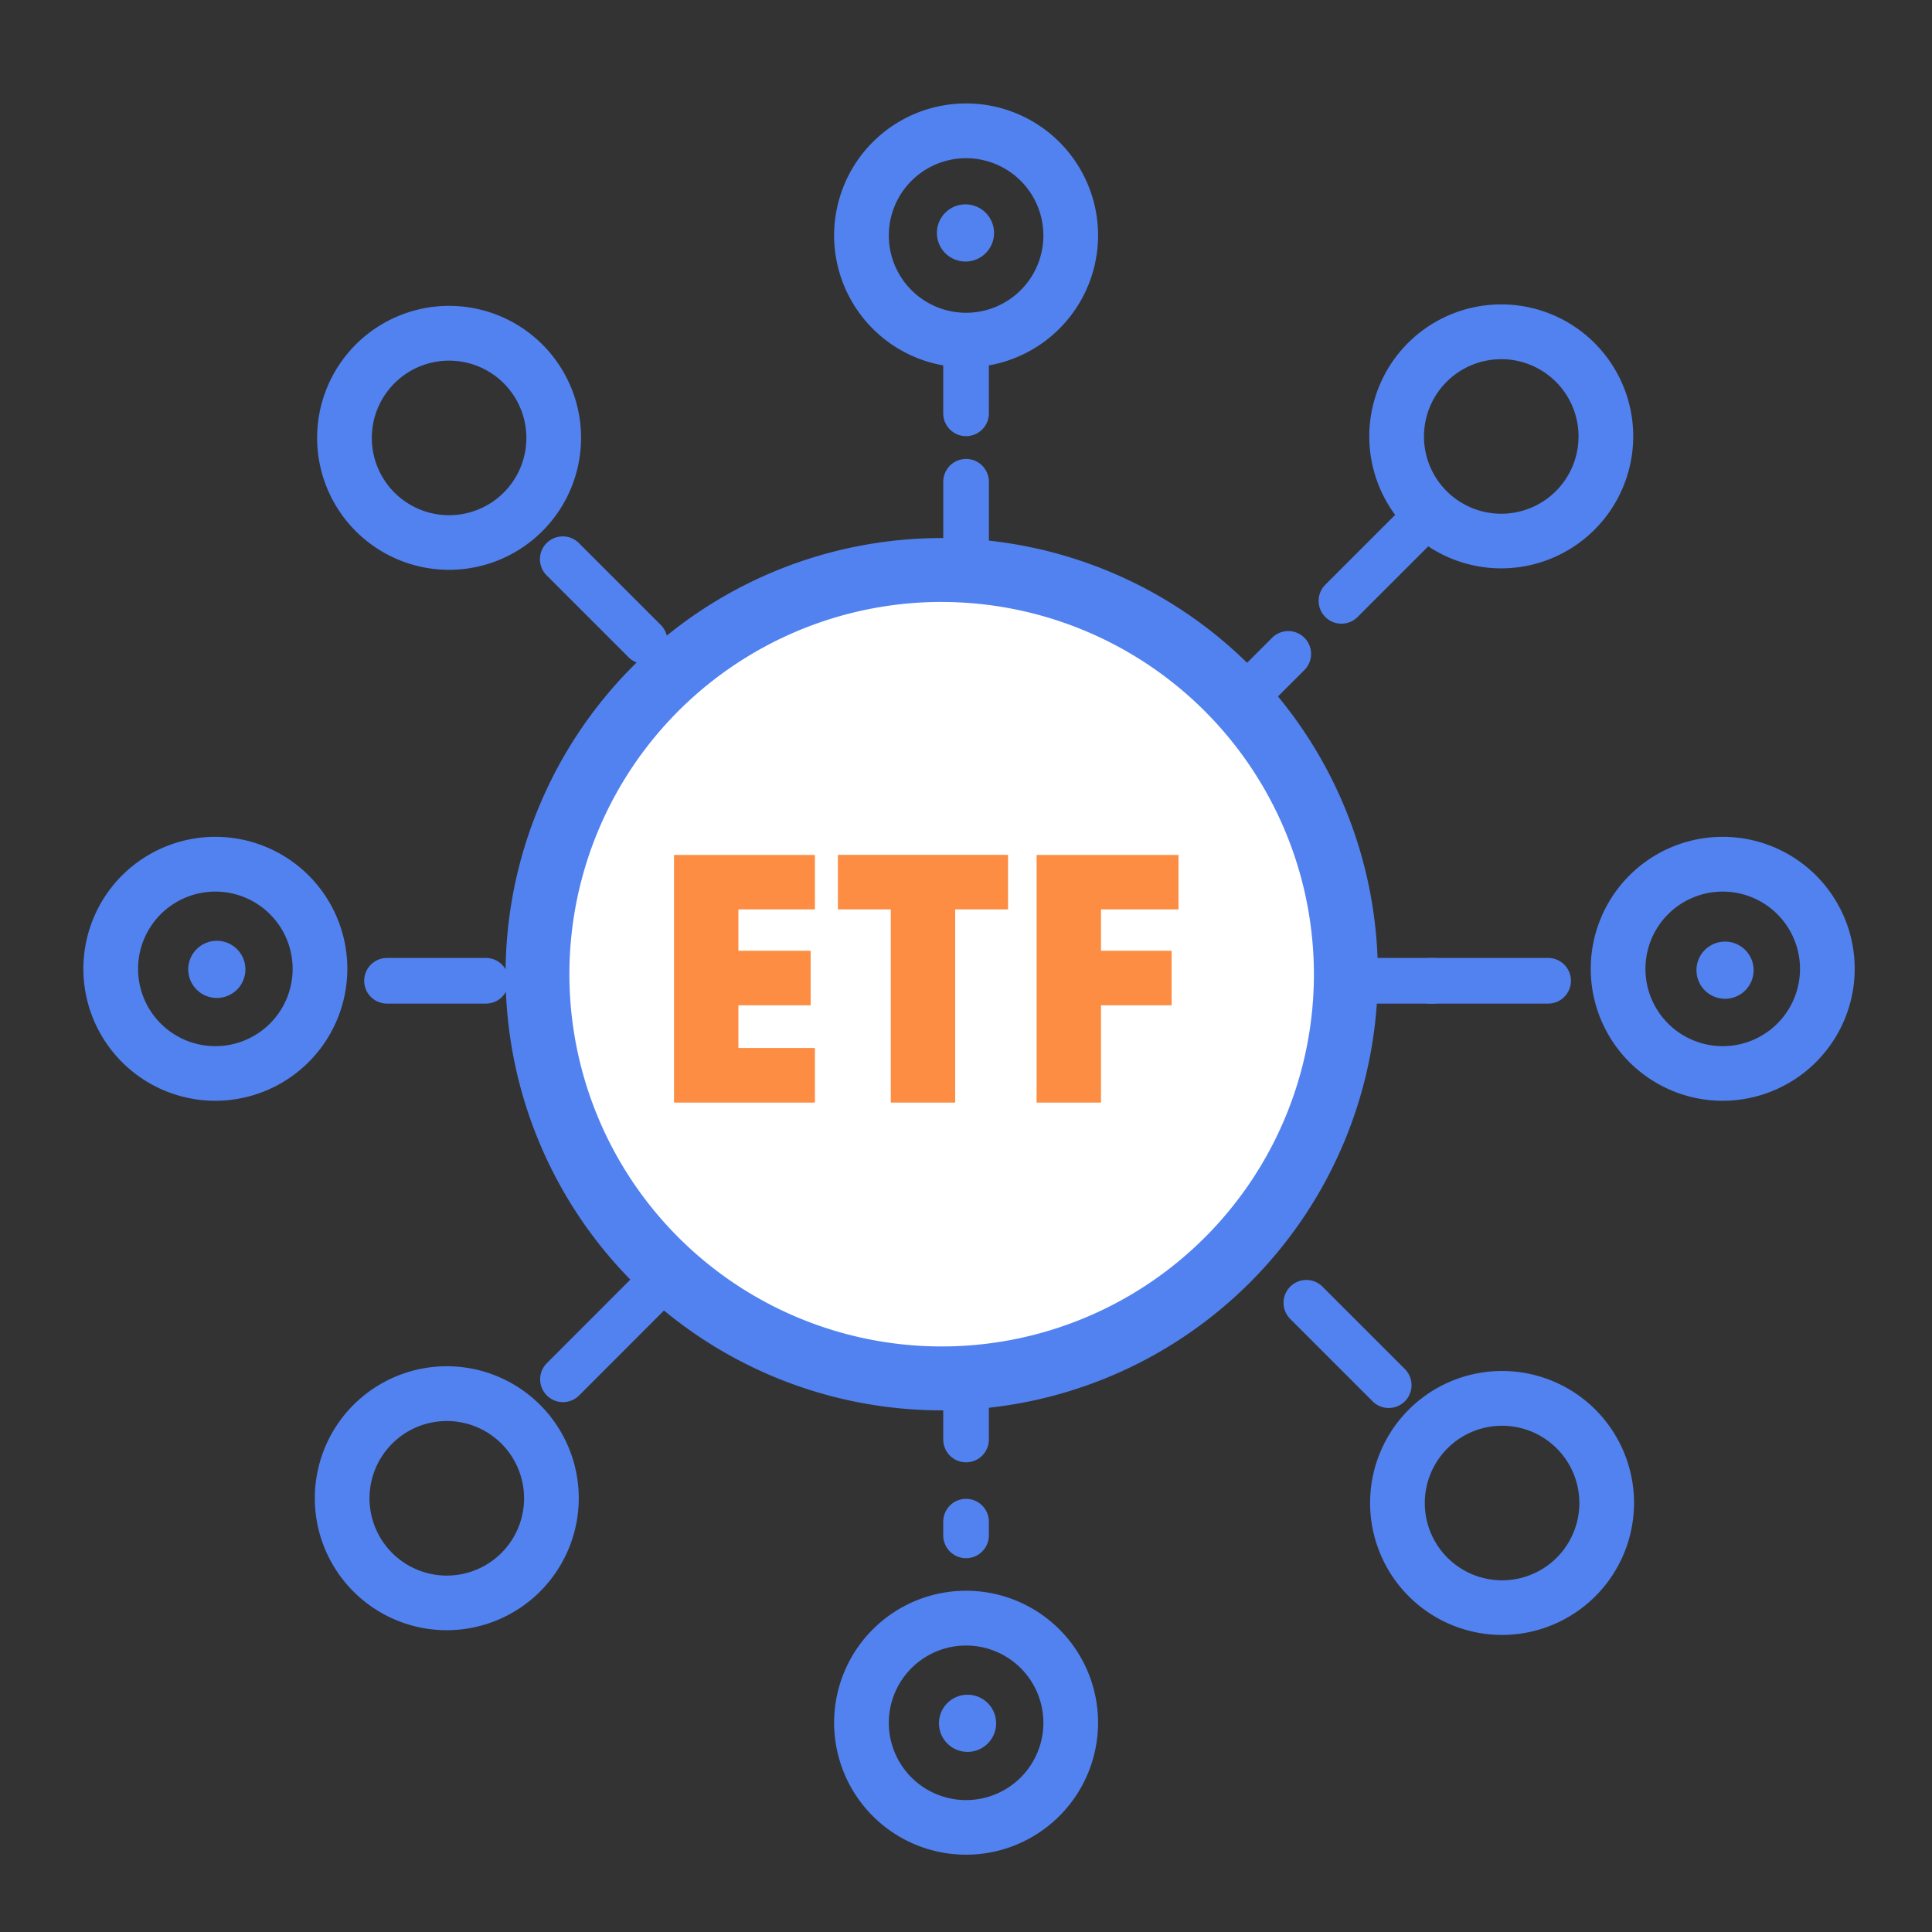 <svg xmlns="http://www.w3.org/2000/svg" xmlns:xlink="http://www.w3.org/1999/xlink" width="100" height="100" viewBox="0 0 100 100">
  <rect x="0" y="0" width="100" height="100" fill="#333333" stroke="none"/>
  <defs>
    <clipPath id="clip-path">
      <rect id="Rectangle_1662" data-name="Rectangle 1662" width="91.684" height="90.644" fill="none"/>
    </clipPath>
    <clipPath id="clip-path-2">
      <rect id="Rectangle_1661" data-name="Rectangle 1661" width="29.714" height="21.949" fill="none"/>
    </clipPath>
  </defs>
  <g id="Group_1726" data-name="Group 1726" transform="translate(-561 -779)">
    <rect id="Rectangle_1666" data-name="Rectangle 1666" width="100" height="100" transform="translate(561 779)" fill="#ba8d8d" opacity="0.002"/>
    <g id="Group_1717" data-name="Group 1717" transform="translate(565.316 784.355)">
      <g id="Group_1716" data-name="Group 1716" clip-path="url(#clip-path)">
        <path id="Path_1931" data-name="Path 1931" d="M95.4,30.2a1.181,1.181,0,0,1-1.181-1.181V25.782a1.181,1.181,0,1,1,2.362,0v3.236A1.181,1.181,0,0,1,95.4,30.2" transform="translate(-49.713 -12.98)" fill="#5282f0"/>
        <path id="Path_1932" data-name="Path 1932" d="M95.4,44.777A1.181,1.181,0,0,1,94.22,43.6V40.132a1.181,1.181,0,1,1,2.362,0V43.6A1.181,1.181,0,0,1,95.4,44.777" transform="translate(-49.713 -20.551)" fill="#5282f0"/>
        <path id="Path_1933" data-name="Path 1933" d="M95.4,59.368a1.18,1.18,0,0,1-1.181-1.181V54.952a1.181,1.181,0,1,1,2.362,0v3.235A1.18,1.18,0,0,1,95.4,59.368" transform="translate(-49.713 -28.371)" fill="#5282f0"/>
        <path id="Path_1934" data-name="Path 1934" d="M95.4,121.44a1.18,1.18,0,0,1-1.181-1.181v-.709a1.181,1.181,0,1,1,2.362,0v.709A1.18,1.18,0,0,1,95.4,121.44" transform="translate(-49.713 -62.455)" fill="#5282f0"/>
        <path id="Path_1935" data-name="Path 1935" d="M95.4,136.751a1.181,1.181,0,0,1-1.181-1.181v-2.837a1.177,1.177,0,0,1,.236-.709,1.176,1.176,0,0,1-.236-.709v-4.255a1.181,1.181,0,1,1,2.362,0v4.255a1.176,1.176,0,0,1-.237.709,1.177,1.177,0,0,1,.237.709v2.837a1.181,1.181,0,0,1-1.181,1.181" transform="translate(-49.713 -66.417)" fill="#5282f0"/>
        <path id="Path_1936" data-name="Path 1936" d="M95.4,155.971a1.181,1.181,0,0,1-1.181-1.181v-.709a1.181,1.181,0,1,1,2.362,0v.709a1.181,1.181,0,0,1-1.181,1.181" transform="translate(-49.713 -80.674)" fill="#5282f0"/>
        <path id="Path_1937" data-name="Path 1937" d="M37.068,95.992H31.951a1.181,1.181,0,0,1,0-2.362h5.117a1.181,1.181,0,0,1,0,2.362" transform="translate(-16.235 -49.401)" fill="#5282f0"/>
        <path id="Path_1938" data-name="Path 1938" d="M139.483,95.992h-5.943a1.181,1.181,0,0,1,0-2.362h5.943a1.181,1.181,0,0,1,0,2.362" transform="translate(-69.836 -49.401)" fill="#5282f0"/>
        <path id="Path_1939" data-name="Path 1939" d="M146.38,95.992l-.073,0a1.2,1.2,0,0,1-1.265-1.179,1.172,1.172,0,0,1,1.171-1.181h.167a1.181,1.181,0,1,1,0,2.362" transform="translate(-76.528 -49.401)" fill="#5282f0"/>
        <path id="Path_1940" data-name="Path 1940" d="M152.544,95.992H146.6a1.181,1.181,0,0,1,0-2.362h5.943a1.181,1.181,0,0,1,0,2.362" transform="translate(-76.728 -49.401)" fill="#5282f0"/>
        <path id="Path_1941" data-name="Path 1941" d="M55.432,54.024a1.175,1.175,0,0,1-.835-.346l-4.251-4.251a1.181,1.181,0,0,1,1.67-1.67l4.251,4.251a1.181,1.181,0,0,1-.835,2.016" transform="translate(-26.381 -25.015)" fill="#5282f0"/>
        <path id="Path_1942" data-name="Path 1942" d="M94.991,93.582a1.177,1.177,0,0,1-.835-.346L84.032,83.112a1.181,1.181,0,0,1,1.67-1.67L95.826,91.567a1.181,1.181,0,0,1-.835,2.016m-14.8-14.8a1.177,1.177,0,0,1-.835-.346L69.236,68.316a1.181,1.181,0,0,1,1.67-1.67L81.031,76.771a1.181,1.181,0,0,1-.835,2.016" transform="translate(-36.348 -34.982)" fill="#5282f0"/>
        <path id="Path_1943" data-name="Path 1943" d="M136.962,135.554a1.178,1.178,0,0,1-.835-.346l-4.251-4.251a1.181,1.181,0,1,1,1.67-1.67l4.251,4.251a1.181,1.181,0,0,1-.835,2.016" transform="translate(-69.398 -68.032)" fill="#5282f0"/>
        <path id="Path_1944" data-name="Path 1944" d="M51.231,134.808a1.181,1.181,0,0,1-.836-2.016l4.342-4.346a1.181,1.181,0,1,1,1.671,1.669l-4.341,4.346a1.178,1.178,0,0,1-.836.346" transform="translate(-26.407 -67.589)" fill="#5282f0"/>
        <path id="Path_1945" data-name="Path 1945" d="M66.281,90.632a1.181,1.181,0,0,1-.835-2.016l8.3-8.3a1.181,1.181,0,0,1,1.67,1.67l-8.3,8.3a1.177,1.177,0,0,1-.835.346M77.342,79.569a1.181,1.181,0,0,1-.835-2.016l8.3-8.3a1.181,1.181,0,0,1,1.67,1.67l-8.3,8.3a1.179,1.179,0,0,1-.836.346M88.4,68.506a1.181,1.181,0,0,1-.835-2.016l8.3-8.3a1.181,1.181,0,1,1,1.67,1.67l-8.3,8.3a1.178,1.178,0,0,1-.835.346" transform="translate(-34.348 -30.522)" fill="#5282f0"/>
        <path id="Path_1946" data-name="Path 1946" d="M136.531,49.508a1.181,1.181,0,0,1-.835-2.016l4.346-4.346a1.181,1.181,0,0,1,1.67,1.67l-4.346,4.346a1.178,1.178,0,0,1-.835.346" transform="translate(-71.414 -22.582)" fill="#5282f0"/>
        <path id="Path_1947" data-name="Path 1947" d="M70.762,51.6A20.983,20.983,0,1,1,49.84,72.583,20.952,20.952,0,0,1,70.762,51.6" transform="translate(-26.297 -27.225)" fill="#fff"/>
        <g id="Group_1715" data-name="Group 1715" transform="translate(29.228 36.845)" style="isolation: isolate">
          <g id="Group_1714" data-name="Group 1714">
            <g id="Group_1713" data-name="Group 1713" clip-path="url(#clip-path-2)">
              <path id="Path_1986" data-name="Path 1986" d="M8.636-10H4.675v2.142h3.74v2.822H4.675v2.21H8.636V0H1.343V-12.818H8.636Zm7.259,0V0H12.563V-10H9.826v-2.822h8.806V-10Zm11.56,0H23.443v2.142H27.1v2.822H23.443V0H20.111V-12.818h7.344Z" transform="translate(0 14.87)" fill="#fc8d42"/>
            </g>
          </g>
        </g>
        <path id="Path_1948" data-name="Path 1948" d="M89.091,13.661a6.831,6.831,0,1,1,6.831-6.831,6.838,6.838,0,0,1-6.831,6.831m0-10.827a4,4,0,1,0,4,4,4,4,0,0,0-4-4" transform="translate(-43.402 0)" fill="#5282f0"/>
        <path id="Path_1949" data-name="Path 1949" d="M172,94.021a6.831,6.831,0,1,1,6.831-6.831A6.838,6.838,0,0,1,172,94.021m0-10.827a4,4,0,1,0,4,4,4,4,0,0,0-4-4" transform="translate(-87.148 -42.4)" fill="#5282f0"/>
        <path id="Path_1950" data-name="Path 1950" d="M6.831,94.021a6.831,6.831,0,1,1,6.831-6.831,6.838,6.838,0,0,1-6.831,6.831m0-10.827a4,4,0,1,0,4,4,4,4,0,0,0-4-4" transform="translate(0 -42.4)" fill="#5282f0"/>
        <path id="Path_1951" data-name="Path 1951" d="M89.091,176.631a6.831,6.831,0,1,1,6.831-6.831,6.838,6.838,0,0,1-6.831,6.831m0-10.827a4,4,0,1,0,4,4,4,4,0,0,0-4-4" transform="translate(-43.402 -85.987)" fill="#5282f0"/>
        <path id="Path_1952" data-name="Path 1952" d="M147.731,35.681a6.831,6.831,0,1,1,6.831-6.831,6.838,6.838,0,0,1-6.831,6.831m0-10.827a4,4,0,1,0,4,4,4,4,0,0,0-4-4" transform="translate(-74.342 -11.618)" fill="#5282f0"/>
        <path id="Path_1953" data-name="Path 1953" d="M32.191,152.031a6.831,6.831,0,1,1,6.831-6.83,6.838,6.838,0,0,1-6.831,6.83m0-10.827a4,4,0,1,0,4,4,4,4,0,0,0-4-4" transform="translate(-13.381 -73.007)" fill="#5282f0"/>
        <path id="Path_1954" data-name="Path 1954" d="M32.441,35.842a6.831,6.831,0,1,1,6.831-6.831,6.838,6.838,0,0,1-6.831,6.831m0-10.827a4,4,0,1,0,4,4,4,4,0,0,0-4-4" transform="translate(-13.512 -11.703)" fill="#5282f0"/>
        <path id="Path_1955" data-name="Path 1955" d="M147.821,152.551a6.831,6.831,0,1,1,6.831-6.831,6.838,6.838,0,0,1-6.831,6.831m0-10.827a4,4,0,1,0,4,4,4,4,0,0,0-4-4" transform="translate(-74.39 -73.282)" fill="#5282f0"/>
        <path id="Path_1956" data-name="Path 1956" d="M68.835,92.77A22.575,22.575,0,1,1,91.41,70.195,22.6,22.6,0,0,1,68.835,92.77m0-41.844A19.268,19.268,0,1,0,88.1,70.195,19.29,19.29,0,0,0,68.835,50.927" transform="translate(-24.408 -25.125)" fill="#5282f0"/>
        <path id="Path_1957" data-name="Path 1957" d="M12.969,91.75a1.479,1.479,0,1,1-1.479,1.479,1.478,1.478,0,0,1,1.479-1.479" transform="translate(-6.062 -48.409)" fill="#5282f0"/>
        <path id="Path_1958" data-name="Path 1958" d="M178.229,91.84a1.479,1.479,0,1,1-1.479,1.479,1.478,1.478,0,0,1,1.479-1.479" transform="translate(-93.257 -48.457)" fill="#5282f0"/>
        <path id="Path_1959" data-name="Path 1959" d="M95.229,174.36a1.479,1.479,0,1,1-1.479,1.479,1.478,1.478,0,0,1,1.479-1.479" transform="translate(-49.465 -91.996)" fill="#5282f0"/>
        <path id="Path_1960" data-name="Path 1960" d="M95,11.06a1.479,1.479,0,1,1-1.479,1.479A1.478,1.478,0,0,1,95,11.06" transform="translate(-49.343 -5.836)" fill="#5282f0"/>
      </g>
    </g>
  </g>
</svg>

